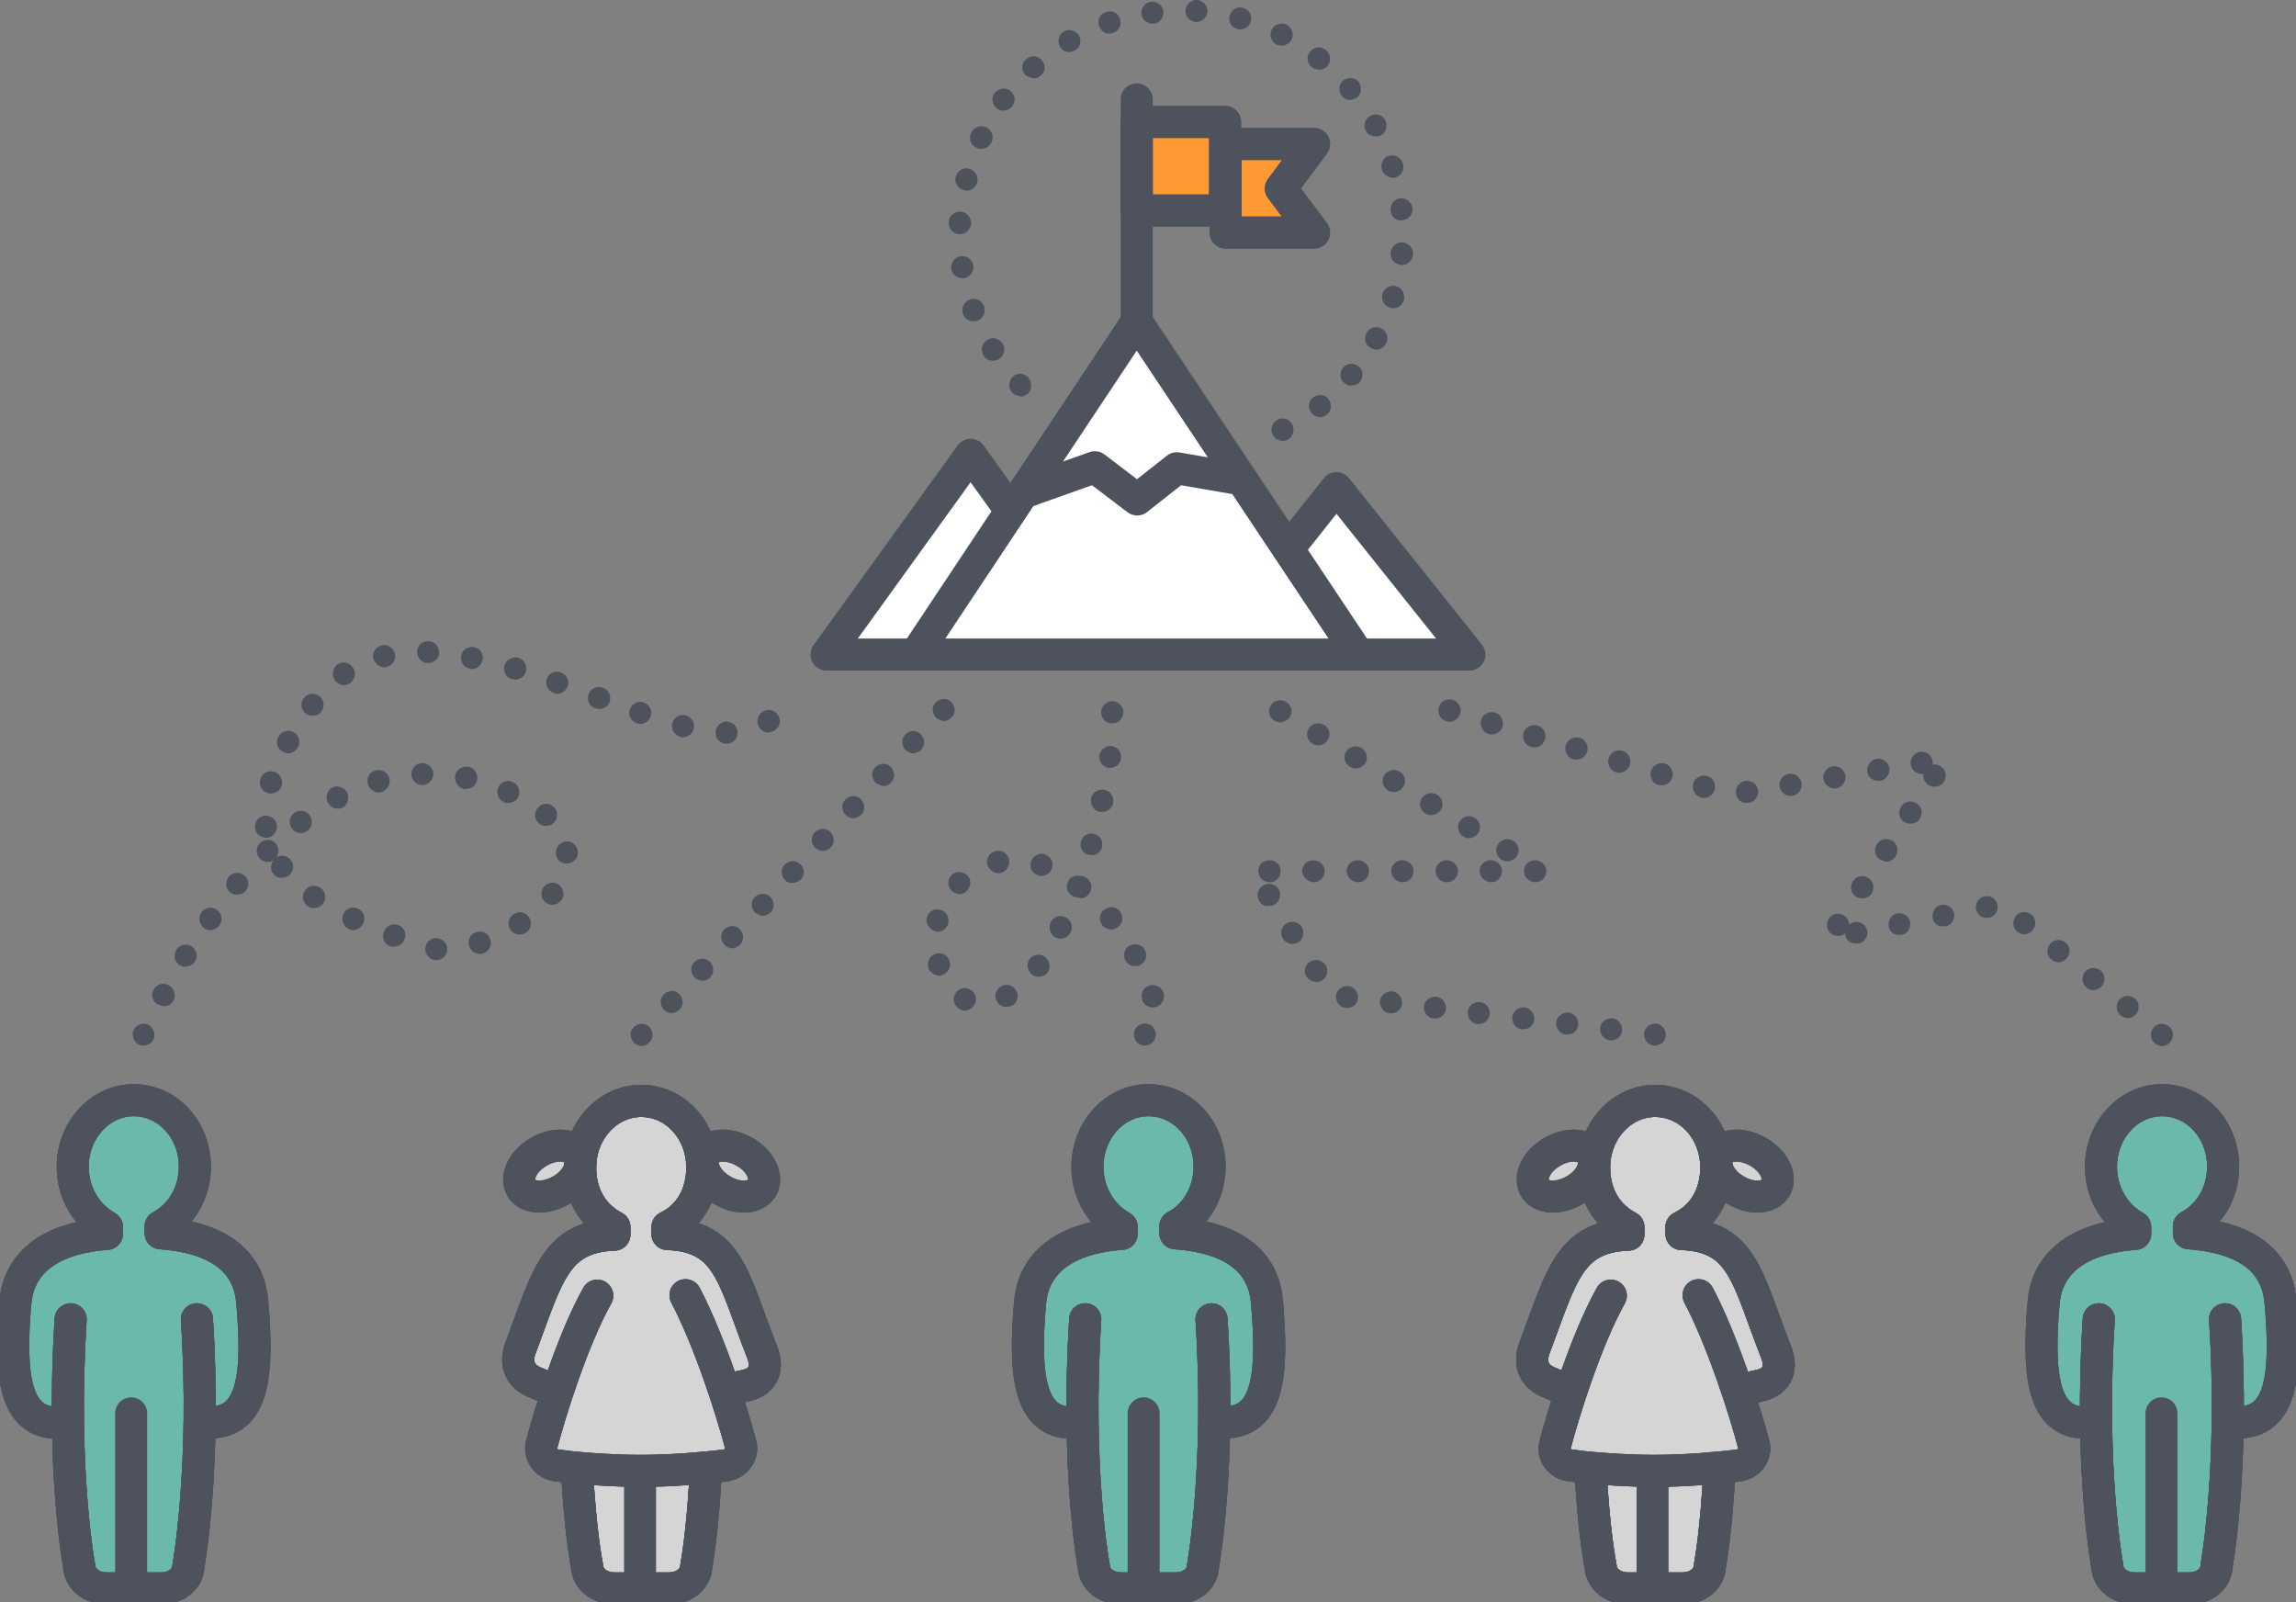 <svg width="129" height="90" viewBox="0 0 129 90" fill="none" xmlns="http://www.w3.org/2000/svg">
<rect x="0" y="0" width="129" height="90" fill="#808080" stroke="none"/>
<g clip-path="url(#clip0_93_26869)">
<path d="M75.088 27.417L72.286 30.714L63.866 18.073L56.913 28.53L54.534 25.548L46.437 36.769H51.434H55.769H73.165H76.323H82.555L75.088 27.417Z" fill="white"/>
<path fill-rule="evenodd" clip-rule="evenodd" d="M32.414 82.467C32.596 86.113 32.986 87.99 32.986 87.99C33.019 88.679 33.673 89.228 34.519 89.228H37.585C38.431 89.228 39.094 88.688 39.118 87.99C39.118 87.99 39.508 85.939 39.657 82.467" fill="#D5D5D5"/>
<path d="M32.414 82.467C32.596 86.113 32.986 87.99 32.986 87.99C33.019 88.679 33.673 89.228 34.519 89.228H37.585C38.431 89.228 39.094 88.688 39.118 87.99C39.118 87.99 39.508 85.939 39.657 82.467" fill="#D5D5D5"/>
<path d="M32.414 82.467C32.596 86.113 32.986 87.99 32.986 87.99C33.019 88.679 33.673 89.228 34.519 89.228H37.585C38.431 89.228 39.094 88.688 39.118 87.99C39.118 87.99 39.508 85.939 39.657 82.467" fill="#D5D5D5"/>
<path d="M32.414 82.467C32.596 86.113 32.986 87.99 32.986 87.99C33.019 88.679 33.673 89.228 34.519 89.228H37.585C38.431 89.228 39.094 88.688 39.118 87.99C39.118 87.99 39.508 85.939 39.657 82.467" fill="#D5D5D5"/>
<path fill-rule="evenodd" clip-rule="evenodd" d="M40.809 78.065L41.953 77.824C42.914 77.583 43.188 76.827 42.798 75.897C41.199 71.827 40.967 69.444 37.502 69.319V68.929C38.77 68.322 39.458 67.06 39.458 65.581C39.458 63.497 37.925 61.844 36.027 61.844C34.129 61.844 32.596 63.53 32.596 65.581C32.596 67.06 33.259 68.264 34.519 68.929V69.352C31.179 69.477 30.756 71.703 29.248 75.714C28.883 76.678 29.306 77.342 30.027 77.641L31.171 78.123" fill="#D5D5D5"/>
<path d="M40.809 78.065L41.953 77.824C42.914 77.583 43.188 76.827 42.798 75.897C41.199 71.827 40.967 69.444 37.502 69.319V68.929C38.77 68.322 39.458 67.06 39.458 65.581C39.458 63.497 37.925 61.844 36.027 61.844C34.129 61.844 32.596 63.53 32.596 65.581C32.596 67.06 33.259 68.264 34.519 68.929V69.352C31.179 69.477 30.756 71.703 29.248 75.714C28.883 76.678 29.306 77.342 30.027 77.641L31.171 78.123" fill="#D5D5D5"/>
<path d="M40.809 78.065L41.953 77.824C42.914 77.583 43.188 76.827 42.798 75.897C41.199 71.827 40.967 69.444 37.502 69.319V68.929C38.77 68.322 39.458 67.06 39.458 65.581C39.458 63.497 37.925 61.844 36.027 61.844C34.129 61.844 32.596 63.53 32.596 65.581C32.596 67.06 33.259 68.264 34.519 68.929V69.352C31.179 69.477 30.756 71.703 29.248 75.714C28.883 76.678 29.306 77.342 30.027 77.641L31.171 78.123" fill="#D5D5D5"/>
<path d="M40.809 78.065L41.953 77.824C42.914 77.583 43.188 76.827 42.798 75.897C41.199 71.827 40.967 69.444 37.502 69.319V68.929C38.77 68.322 39.458 67.06 39.458 65.581C39.458 63.497 37.925 61.844 36.027 61.844C34.129 61.844 32.596 63.53 32.596 65.581C32.596 67.06 33.259 68.264 34.519 68.929V69.352C31.179 69.477 30.756 71.703 29.248 75.714C28.883 76.678 29.306 77.342 30.027 77.641L31.171 78.123" fill="#D5D5D5"/>
<path fill-rule="evenodd" clip-rule="evenodd" d="M33.557 72.782C32.173 75.257 30.905 79.327 30.425 81.171C30.309 81.711 30.698 82.259 31.295 82.317C31.593 82.35 31.925 82.409 32.314 82.442C33.342 82.533 34.635 82.625 36.019 82.625C37.917 82.625 39.657 82.442 40.743 82.326C41.348 82.234 41.762 81.694 41.613 81.146C41.133 79.302 39.864 75.324 38.514 72.757" fill="#D5D5D5"/>
<path d="M33.557 72.782C32.173 75.257 30.905 79.327 30.425 81.171C30.309 81.711 30.698 82.259 31.295 82.317C31.593 82.35 31.925 82.409 32.314 82.442C33.342 82.533 34.635 82.625 36.019 82.625C37.917 82.625 39.657 82.442 40.743 82.326C41.348 82.234 41.762 81.694 41.613 81.146C41.133 79.302 39.864 75.324 38.514 72.757" fill="#D5D5D5"/>
<path d="M33.557 72.782C32.173 75.257 30.905 79.327 30.425 81.171C30.309 81.711 30.698 82.259 31.295 82.317C31.593 82.35 31.925 82.409 32.314 82.442C33.342 82.533 34.635 82.625 36.019 82.625C37.917 82.625 39.657 82.442 40.743 82.326C41.348 82.234 41.762 81.694 41.613 81.146C41.133 79.302 39.864 75.324 38.514 72.757" fill="#D5D5D5"/>
<path fill-rule="evenodd" clip-rule="evenodd" d="M32.505 64.85C32.836 65.457 32.414 66.362 31.51 66.869C30.607 67.384 29.612 67.317 29.281 66.719C28.949 66.113 29.372 65.208 30.275 64.701C31.146 64.186 32.173 64.252 32.505 64.85Z" fill="#D5D5D5"/>
<path d="M32.505 64.85C32.836 65.457 32.414 66.362 31.51 66.869C30.607 67.384 29.612 67.317 29.281 66.719C28.949 66.113 29.372 65.208 30.275 64.701C31.146 64.186 32.173 64.252 32.505 64.85Z" fill="#D5D5D5"/>
<path fill-rule="evenodd" clip-rule="evenodd" d="M42.823 66.719C43.155 66.113 42.732 65.208 41.829 64.701C40.925 64.186 39.931 64.252 39.599 64.85C39.268 65.457 39.69 66.362 40.594 66.869C41.464 67.384 42.459 67.326 42.823 66.719Z" fill="#D5D5D5"/>
<path d="M42.823 66.719C43.155 66.113 42.732 65.208 41.829 64.701C40.925 64.186 39.931 64.252 39.599 64.85C39.268 65.457 39.69 66.362 40.594 66.869C41.464 67.384 42.459 67.326 42.823 66.719Z" fill="#D5D5D5"/>
<path fill-rule="evenodd" clip-rule="evenodd" d="M73.828 8.09H68.864V10.59V13.065H73.828L71.963 10.59L73.828 8.09Z" fill="#FF9933"/>
<path d="M68.83 6.852H63.866V11.827H68.83V6.852Z" fill="#FF9933"/>
<path d="M14.172 73.148C14.023 71.304 12.821 69.56 9.025 69.286V68.895C10.169 68.289 10.948 67.027 10.948 65.548C10.948 63.472 9.415 61.811 7.517 61.811C5.619 61.811 4.086 63.497 4.086 65.548C4.086 67.027 4.865 68.297 6.009 68.928V69.319C2.279 69.593 1.011 71.37 0.862 73.181C0.506 77.375 0.862 79.942 3.241 79.942H3.812C3.879 84.992 4.442 87.998 4.442 87.998C4.475 88.696 5.13 89.236 5.976 89.236H9.042C9.887 89.236 10.55 88.696 10.575 87.998C10.575 87.998 11.139 84.9 11.205 79.917H11.412H11.777C14.247 79.917 14.52 77.201 14.156 73.156" fill="#6BB9AD"/>
<path fill-rule="evenodd" clip-rule="evenodd" d="M89.492 82.467C89.674 86.113 90.064 87.99 90.064 87.99C90.097 88.679 90.752 89.228 91.597 89.228H94.663C95.509 89.228 96.172 88.688 96.197 87.99C96.197 87.99 96.586 85.939 96.736 82.467" fill="#D5D5D5"/>
<path d="M89.492 82.467C89.674 86.113 90.064 87.99 90.064 87.99C90.097 88.679 90.752 89.228 91.597 89.228H94.663C95.509 89.228 96.172 88.688 96.197 87.99C96.197 87.99 96.586 85.939 96.736 82.467" fill="#D5D5D5"/>
<path d="M89.492 82.467C89.674 86.113 90.064 87.99 90.064 87.99C90.097 88.679 90.752 89.228 91.597 89.228H94.663C95.509 89.228 96.172 88.688 96.197 87.99C96.197 87.99 96.586 85.939 96.736 82.467" fill="#D5D5D5"/>
<path d="M89.492 82.467C89.674 86.113 90.064 87.99 90.064 87.99C90.097 88.679 90.752 89.228 91.597 89.228H94.663C95.509 89.228 96.172 88.688 96.197 87.99C96.197 87.99 96.586 85.939 96.736 82.467" fill="#D5D5D5"/>
<path fill-rule="evenodd" clip-rule="evenodd" d="M97.888 78.065L99.031 77.824C99.993 77.583 100.266 76.827 99.877 75.897C98.277 71.827 98.045 69.444 94.581 69.319V68.929C95.849 68.322 96.537 67.06 96.537 65.581C96.537 63.497 95.003 61.844 93.106 61.844C91.207 61.844 89.674 63.53 89.674 65.581C89.674 67.06 90.337 68.264 91.597 68.929V69.352C88.257 69.477 87.834 71.703 86.326 75.714C85.961 76.678 86.384 77.342 87.105 77.641L88.249 78.123" fill="#D5D5D5"/>
<path d="M97.888 78.065L99.031 77.824C99.993 77.583 100.266 76.827 99.877 75.897C98.277 71.827 98.045 69.444 94.581 69.319V68.929C95.849 68.322 96.537 67.06 96.537 65.581C96.537 63.497 95.003 61.844 93.106 61.844C91.207 61.844 89.674 63.53 89.674 65.581C89.674 67.06 90.337 68.264 91.597 68.929V69.352C88.257 69.477 87.834 71.703 86.326 75.714C85.961 76.678 86.384 77.342 87.105 77.641L88.249 78.123" fill="#D5D5D5"/>
<path d="M97.888 78.065L99.031 77.824C99.993 77.583 100.266 76.827 99.877 75.897C98.277 71.827 98.045 69.444 94.581 69.319V68.929C95.849 68.322 96.537 67.06 96.537 65.581C96.537 63.497 95.003 61.844 93.106 61.844C91.207 61.844 89.674 63.53 89.674 65.581C89.674 67.06 90.337 68.264 91.597 68.929V69.352C88.257 69.477 87.834 71.703 86.326 75.714C85.961 76.678 86.384 77.342 87.105 77.641L88.249 78.123" fill="#D5D5D5"/>
<path d="M97.888 78.065L99.031 77.824C99.993 77.583 100.266 76.827 99.877 75.897C98.277 71.827 98.045 69.444 94.581 69.319V68.929C95.849 68.322 96.537 67.06 96.537 65.581C96.537 63.497 95.003 61.844 93.106 61.844C91.207 61.844 89.674 63.53 89.674 65.581C89.674 67.06 90.337 68.264 91.597 68.929V69.352C88.257 69.477 87.834 71.703 86.326 75.714C85.961 76.678 86.384 77.342 87.105 77.641L88.249 78.123" fill="#D5D5D5"/>
<path fill-rule="evenodd" clip-rule="evenodd" d="M90.636 72.782C89.252 75.257 87.984 79.327 87.503 81.171C87.387 81.711 87.776 82.259 88.373 82.317C88.671 82.35 89.003 82.409 89.392 82.442C90.42 82.533 91.713 82.625 93.097 82.625C94.995 82.625 96.736 82.442 97.821 82.326C98.426 82.234 98.841 81.694 98.691 81.146C98.211 79.302 96.943 75.324 95.592 72.757" fill="#D5D5D5"/>
<path d="M90.636 72.782C89.252 75.257 87.984 79.327 87.503 81.171C87.387 81.711 87.776 82.259 88.373 82.317C88.671 82.35 89.003 82.409 89.392 82.442C90.42 82.533 91.713 82.625 93.097 82.625C94.995 82.625 96.736 82.442 97.821 82.326C98.426 82.234 98.841 81.694 98.691 81.146C98.211 79.302 96.943 75.324 95.592 72.757" fill="#D5D5D5"/>
<path d="M90.636 72.782C89.252 75.257 87.984 79.327 87.503 81.171C87.387 81.711 87.776 82.259 88.373 82.317C88.671 82.35 89.003 82.409 89.392 82.442C90.42 82.533 91.713 82.625 93.097 82.625C94.995 82.625 96.736 82.442 97.821 82.326C98.426 82.234 98.841 81.694 98.691 81.146C98.211 79.302 96.943 75.324 95.592 72.757" fill="#D5D5D5"/>
<path fill-rule="evenodd" clip-rule="evenodd" d="M89.583 64.85C89.915 65.457 89.492 66.362 88.589 66.869C87.685 67.384 86.691 67.317 86.359 66.719C86.028 66.113 86.45 65.208 87.354 64.701C88.224 64.186 89.252 64.252 89.583 64.85Z" fill="#D5D5D5"/>
<path d="M89.583 64.85C89.915 65.457 89.492 66.362 88.589 66.869C87.685 67.384 86.691 67.317 86.359 66.719C86.028 66.113 86.45 65.208 87.354 64.701C88.224 64.186 89.252 64.252 89.583 64.85Z" fill="#D5D5D5"/>
<path fill-rule="evenodd" clip-rule="evenodd" d="M99.901 66.719C100.233 66.113 99.81 65.208 98.907 64.701C98.004 64.186 97.009 64.252 96.677 64.85C96.346 65.457 96.769 66.362 97.672 66.869C98.542 67.384 99.537 67.326 99.901 66.719Z" fill="#D5D5D5"/>
<path d="M99.901 66.719C100.233 66.113 99.81 65.208 98.907 64.701C98.004 64.186 97.009 64.252 96.677 64.85C96.346 65.457 96.769 66.362 97.672 66.869C98.542 67.384 99.537 67.326 99.901 66.719Z" fill="#D5D5D5"/>
<path d="M71.25 73.148C71.101 71.304 69.9 69.56 66.104 69.286V68.895C67.247 68.289 68.026 67.027 68.026 65.548C68.026 63.472 66.493 61.811 64.595 61.811C62.697 61.811 61.164 63.497 61.164 65.548C61.164 67.027 61.943 68.297 63.087 68.928V69.319C59.357 69.593 58.089 71.37 57.94 73.181C57.584 77.375 57.94 79.942 60.319 79.942H60.891C60.957 84.992 61.52 87.998 61.52 87.998C61.554 88.696 62.217 89.236 63.054 89.236H66.12C66.966 89.236 67.629 88.696 67.653 87.998C67.653 87.998 68.217 84.9 68.283 79.917H68.491H68.855C71.325 79.917 71.59 77.201 71.234 73.156" fill="#6BB9AD"/>
<path d="M128.122 73.148C127.972 71.304 126.771 69.56 122.975 69.286V68.895C124.119 68.289 124.898 67.027 124.898 65.548C124.898 63.472 123.364 61.811 121.466 61.811C119.568 61.811 118.035 63.497 118.035 65.548C118.035 67.027 118.814 68.297 119.958 68.928V69.319C116.228 69.593 114.96 71.37 114.811 73.181C114.455 77.375 114.811 79.942 117.19 79.942H117.762C117.828 84.992 118.392 87.998 118.392 87.998C118.425 88.696 119.088 89.236 119.925 89.236H122.991C123.837 89.236 124.5 88.696 124.525 87.998C124.525 87.998 125.088 84.9 125.154 79.917H125.362H125.726C128.196 79.917 128.461 77.201 128.105 73.156" fill="#6BB9AD"/>
<path d="M57.542 27.658L61.512 26.246L63.891 28.056L66.12 26.304L69.643 26.91" stroke="#4E525C" stroke-width="1.8" stroke-linecap="round" stroke-linejoin="round"/>
<path d="M76.323 36.769L63.866 18.073L51.434 36.769H76.323Z" stroke="#4E525C" stroke-width="1.8" stroke-linecap="round" stroke-linejoin="round"/>
<path d="M56.788 28.688L54.534 25.548L46.437 36.769H51.434" stroke="#4E525C" stroke-width="1.8" stroke-linecap="round" stroke-linejoin="round"/>
<path d="M76.323 36.769H82.555L75.088 27.417L72.378 30.831" stroke="#4E525C" stroke-width="1.8" stroke-linecap="round" stroke-linejoin="round"/>
<path d="M63.866 5.581V18.073" stroke="#4E525C" stroke-width="1.8" stroke-linecap="round" stroke-linejoin="round"/>
<path d="M73.828 8.09H68.864V10.59V13.065H73.828L71.963 10.59L73.828 8.09Z" stroke="#4E525C" stroke-width="1.8" stroke-linecap="round" stroke-linejoin="round"/>
<path d="M73.828 8.09H68.864V10.59V13.065H73.828L71.963 10.59L73.828 8.09Z" stroke="#4E525C" stroke-width="1.8" stroke-linecap="round" stroke-linejoin="round"/>
<path d="M68.83 6.852H63.866V11.827H68.83V6.852Z" stroke="#4E525C" stroke-width="1.8" stroke-linecap="round" stroke-linejoin="round"/>
<path d="M68.83 6.852H63.866V11.827H68.83V6.852Z" stroke="#4E525C" stroke-width="1.8" stroke-linecap="round" stroke-linejoin="round"/>
<path d="M11.429 79.9H11.794C14.263 79.9 14.528 77.184 14.172 73.139C14.023 71.296 12.821 69.552 9.025 69.277V68.887C10.169 68.281 10.948 67.018 10.948 65.54C10.948 63.455 9.415 61.802 7.517 61.802C5.619 61.802 4.086 63.488 4.086 65.54C4.086 67.018 4.865 68.281 6.009 68.92V69.311C2.279 69.585 1.011 71.362 0.862 73.173C0.497 77.367 0.862 79.925 3.241 79.925H3.663" stroke="#4E525C" stroke-width="1.8" stroke-linecap="round" stroke-linejoin="round"/>
<path d="M11.429 79.9H11.794C14.263 79.9 14.528 77.184 14.172 73.139C14.023 71.296 12.821 69.552 9.025 69.277V68.887C10.169 68.281 10.948 67.018 10.948 65.54C10.948 63.455 9.415 61.802 7.517 61.802C5.619 61.802 4.086 63.488 4.086 65.54C4.086 67.018 4.865 68.281 6.009 68.92V69.311C2.279 69.585 1.011 71.362 0.862 73.173C0.497 77.367 0.862 79.925 3.241 79.925H3.663" stroke="#4E525C" stroke-width="1.8" stroke-linecap="round" stroke-linejoin="round"/>
<path d="M11.429 79.9H11.794C14.263 79.9 14.528 77.184 14.172 73.139C14.023 71.296 12.821 69.552 9.025 69.277V68.887C10.169 68.281 10.948 67.018 10.948 65.54C10.948 63.455 9.415 61.802 7.517 61.802C5.619 61.802 4.086 63.488 4.086 65.54C4.086 67.018 4.865 68.281 6.009 68.92V69.311C2.279 69.585 1.011 71.362 0.862 73.173C0.497 77.367 0.862 79.925 3.241 79.925H3.663" stroke="#4E525C" stroke-width="1.8" stroke-linecap="round" stroke-linejoin="round"/>
<path d="M3.97 74.111C3.431 82.591 4.451 87.99 4.451 87.99C4.484 88.688 5.147 89.228 5.984 89.228H9.05C9.896 89.228 10.559 88.688 10.584 87.99C10.584 87.99 11.603 82.384 11.064 74.111" stroke="#4E525C" stroke-width="1.8" stroke-linecap="round" stroke-linejoin="round"/>
<path d="M3.97 74.111C3.431 82.591 4.451 87.99 4.451 87.99C4.484 88.688 5.147 89.228 5.984 89.228H9.05C9.896 89.228 10.559 88.688 10.584 87.99C10.584 87.99 11.603 82.384 11.064 74.111" stroke="#4E525C" stroke-width="1.8" stroke-linecap="round" stroke-linejoin="round"/>
<path d="M3.97 74.111C3.431 82.591 4.451 87.99 4.451 87.99C4.484 88.688 5.147 89.228 5.984 89.228H9.05C9.896 89.228 10.559 88.688 10.584 87.99C10.584 87.99 11.603 82.384 11.064 74.111" stroke="#4E525C" stroke-width="1.8" stroke-linecap="round" stroke-linejoin="round"/>
<path d="M3.97 74.111C3.431 82.591 4.451 87.99 4.451 87.99C4.484 88.688 5.147 89.228 5.984 89.228H9.05C9.896 89.228 10.559 88.688 10.584 87.99C10.584 87.99 11.603 82.384 11.064 74.111" stroke="#4E525C" stroke-width="1.8" stroke-linecap="round" stroke-linejoin="round"/>
<path d="M7.368 79.394V89.252" stroke="#4E525C" stroke-width="1.8" stroke-linecap="round" stroke-linejoin="round"/>
<path d="M68.441 79.9H68.805C71.275 79.9 71.54 77.184 71.184 73.139C71.035 71.296 69.833 69.552 66.037 69.277V68.887C67.181 68.281 67.96 67.018 67.96 65.54C67.96 63.455 66.427 61.802 64.529 61.802C62.631 61.802 61.098 63.488 61.098 65.54C61.098 67.018 61.877 68.281 63.021 68.92V69.311C59.291 69.585 58.023 71.362 57.874 73.173C57.509 77.367 57.874 79.925 60.252 79.925H60.675" stroke="#4E525C" stroke-width="1.8" stroke-linecap="round" stroke-linejoin="round"/>
<path d="M68.441 79.9H68.805C71.275 79.9 71.54 77.184 71.184 73.139C71.035 71.296 69.833 69.552 66.037 69.277V68.887C67.181 68.281 67.96 67.018 67.96 65.54C67.96 63.455 66.427 61.802 64.529 61.802C62.631 61.802 61.098 63.488 61.098 65.54C61.098 67.018 61.877 68.281 63.021 68.92V69.311C59.291 69.585 58.023 71.362 57.874 73.173C57.509 77.367 57.874 79.925 60.252 79.925H60.675" stroke="#4E525C" stroke-width="1.8" stroke-linecap="round" stroke-linejoin="round"/>
<path d="M68.441 79.9H68.805C71.275 79.9 71.54 77.184 71.184 73.139C71.035 71.296 69.833 69.552 66.037 69.277V68.887C67.181 68.281 67.96 67.018 67.96 65.54C67.96 63.455 66.427 61.802 64.529 61.802C62.631 61.802 61.098 63.488 61.098 65.54C61.098 67.018 61.877 68.281 63.021 68.92V69.311C59.291 69.585 58.023 71.362 57.874 73.173C57.509 77.367 57.874 79.925 60.252 79.925H60.675" stroke="#4E525C" stroke-width="1.8" stroke-linecap="round" stroke-linejoin="round"/>
<path d="M60.974 74.111C60.435 82.591 61.454 87.99 61.454 87.99C61.487 88.688 62.142 89.228 62.987 89.228H66.054C66.899 89.228 67.562 88.688 67.587 87.99C67.587 87.99 68.607 82.384 68.068 74.111" stroke="#4E525C" stroke-width="1.8" stroke-linecap="round" stroke-linejoin="round"/>
<path d="M60.974 74.111C60.435 82.591 61.454 87.99 61.454 87.99C61.487 88.688 62.142 89.228 62.987 89.228H66.054C66.899 89.228 67.562 88.688 67.587 87.99C67.587 87.99 68.607 82.384 68.068 74.111" stroke="#4E525C" stroke-width="1.8" stroke-linecap="round" stroke-linejoin="round"/>
<path d="M60.974 74.111C60.435 82.591 61.454 87.99 61.454 87.99C61.487 88.688 62.142 89.228 62.987 89.228H66.054C66.899 89.228 67.562 88.688 67.587 87.99C67.587 87.99 68.607 82.384 68.068 74.111" stroke="#4E525C" stroke-width="1.8" stroke-linecap="round" stroke-linejoin="round"/>
<path d="M60.974 74.111C60.435 82.591 61.454 87.99 61.454 87.99C61.487 88.688 62.142 89.228 62.987 89.228H66.054C66.899 89.228 67.562 88.688 67.587 87.99C67.587 87.99 68.607 82.384 68.068 74.111" stroke="#4E525C" stroke-width="1.8" stroke-linecap="round" stroke-linejoin="round"/>
<path d="M64.255 79.394V89.252" stroke="#4E525C" stroke-width="1.8" stroke-linecap="round" stroke-linejoin="round"/>
<path d="M32.414 82.467C32.596 86.113 32.986 87.99 32.986 87.99C33.019 88.679 33.673 89.228 34.519 89.228H37.585C38.431 89.228 39.094 88.688 39.118 87.99C39.118 87.99 39.508 85.939 39.657 82.467" stroke="#4E525C" stroke-width="1.8" stroke-linecap="round" stroke-linejoin="round"/>
<path d="M32.414 82.467C32.596 86.113 32.986 87.99 32.986 87.99C33.019 88.679 33.673 89.228 34.519 89.228H37.585C38.431 89.228 39.094 88.688 39.118 87.99C39.118 87.99 39.508 85.939 39.657 82.467" stroke="#4E525C" stroke-width="1.8" stroke-linecap="round" stroke-linejoin="round"/>
<path d="M32.414 82.467C32.596 86.113 32.986 87.99 32.986 87.99C33.019 88.679 33.673 89.228 34.519 89.228H37.585C38.431 89.228 39.094 88.688 39.118 87.99C39.118 87.99 39.508 85.939 39.657 82.467" stroke="#4E525C" stroke-width="1.8" stroke-linecap="round" stroke-linejoin="round"/>
<path d="M32.414 82.467C32.596 86.113 32.986 87.99 32.986 87.99C33.019 88.679 33.673 89.228 34.519 89.228H37.585C38.431 89.228 39.094 88.688 39.118 87.99C39.118 87.99 39.508 85.939 39.657 82.467" stroke="#4E525C" stroke-width="1.8" stroke-linecap="round" stroke-linejoin="round"/>
<path d="M40.809 78.065L41.953 77.824C42.914 77.583 43.188 76.827 42.798 75.897C41.199 71.827 40.967 69.444 37.502 69.319V68.929C38.77 68.322 39.458 67.06 39.458 65.581C39.458 63.497 37.925 61.844 36.027 61.844C34.129 61.844 32.596 63.53 32.596 65.581C32.596 67.06 33.259 68.264 34.519 68.929V69.352C31.179 69.477 30.756 71.703 29.248 75.714C28.883 76.678 29.306 77.342 30.027 77.641L31.171 78.123" stroke="#4E525C" stroke-width="1.8" stroke-linecap="round" stroke-linejoin="round"/>
<path d="M40.809 78.065L41.953 77.824C42.914 77.583 43.188 76.827 42.798 75.897C41.199 71.827 40.967 69.444 37.502 69.319V68.929C38.77 68.322 39.458 67.06 39.458 65.581C39.458 63.497 37.925 61.844 36.027 61.844C34.129 61.844 32.596 63.53 32.596 65.581C32.596 67.06 33.259 68.264 34.519 68.929V69.352C31.179 69.477 30.756 71.703 29.248 75.714C28.883 76.678 29.306 77.342 30.027 77.641L31.171 78.123" stroke="#4E525C" stroke-width="1.8" stroke-linecap="round" stroke-linejoin="round"/>
<path d="M40.809 78.065L41.953 77.824C42.914 77.583 43.188 76.827 42.798 75.897C41.199 71.827 40.967 69.444 37.502 69.319V68.929C38.77 68.322 39.458 67.06 39.458 65.581C39.458 63.497 37.925 61.844 36.027 61.844C34.129 61.844 32.596 63.53 32.596 65.581C32.596 67.06 33.259 68.264 34.519 68.929V69.352C31.179 69.477 30.756 71.703 29.248 75.714C28.883 76.678 29.306 77.342 30.027 77.641L31.171 78.123" stroke="#4E525C" stroke-width="1.8" stroke-linecap="round" stroke-linejoin="round"/>
<path d="M40.809 78.065L41.953 77.824C42.914 77.583 43.188 76.827 42.798 75.897C41.199 71.827 40.967 69.444 37.502 69.319V68.929C38.77 68.322 39.458 67.06 39.458 65.581C39.458 63.497 37.925 61.844 36.027 61.844C34.129 61.844 32.596 63.53 32.596 65.581C32.596 67.06 33.259 68.264 34.519 68.929V69.352C31.179 69.477 30.756 71.703 29.248 75.714C28.883 76.678 29.306 77.342 30.027 77.641L31.171 78.123" stroke="#4E525C" stroke-width="1.8" stroke-linecap="round" stroke-linejoin="round"/>
<path d="M33.557 72.782C32.173 75.257 30.905 79.327 30.425 81.171C30.309 81.711 30.698 82.259 31.295 82.317C31.593 82.35 31.925 82.409 32.314 82.442C33.342 82.533 34.635 82.625 36.019 82.625C37.917 82.625 39.657 82.442 40.743 82.326C41.348 82.234 41.762 81.694 41.613 81.146C41.133 79.302 39.864 75.324 38.514 72.757" stroke="#4E525C" stroke-width="1.8" stroke-linecap="round" stroke-linejoin="round"/>
<path d="M33.557 72.782C32.173 75.257 30.905 79.327 30.425 81.171C30.309 81.711 30.698 82.259 31.295 82.317C31.593 82.35 31.925 82.409 32.314 82.442C33.342 82.533 34.635 82.625 36.019 82.625C37.917 82.625 39.657 82.442 40.743 82.326C41.348 82.234 41.762 81.694 41.613 81.146C41.133 79.302 39.864 75.324 38.514 72.757" stroke="#4E525C" stroke-width="1.8" stroke-linecap="round" stroke-linejoin="round"/>
<path d="M33.557 72.782C32.173 75.257 30.905 79.327 30.425 81.171C30.309 81.711 30.698 82.259 31.295 82.317C31.593 82.35 31.925 82.409 32.314 82.442C33.342 82.533 34.635 82.625 36.019 82.625C37.917 82.625 39.657 82.442 40.743 82.326C41.348 82.234 41.762 81.694 41.613 81.146C41.133 79.302 39.864 75.324 38.514 72.757" stroke="#4E525C" stroke-width="1.8" stroke-linecap="round" stroke-linejoin="round"/>
<path d="M35.961 82.674V89.252" stroke="#4E525C" stroke-width="1.8" stroke-linecap="round" stroke-linejoin="round"/>
<path d="M32.505 64.85C32.836 65.457 32.414 66.362 31.51 66.869C30.607 67.384 29.612 67.317 29.281 66.719C28.949 66.113 29.372 65.208 30.275 64.701C31.146 64.186 32.173 64.252 32.505 64.85Z" stroke="#4E525C" stroke-width="1.8" stroke-linecap="round" stroke-linejoin="round"/>
<path d="M32.505 64.85C32.836 65.457 32.414 66.362 31.51 66.869C30.607 67.384 29.612 67.317 29.281 66.719C28.949 66.113 29.372 65.208 30.275 64.701C31.146 64.186 32.173 64.252 32.505 64.85Z" stroke="#4E525C" stroke-width="1.8" stroke-linecap="round" stroke-linejoin="round"/>
<path d="M42.823 66.719C43.155 66.113 42.732 65.208 41.829 64.701C40.925 64.186 39.931 64.252 39.599 64.85C39.268 65.457 39.69 66.362 40.594 66.869C41.464 67.384 42.459 67.326 42.823 66.719Z" stroke="#4E525C" stroke-width="1.8" stroke-linecap="round" stroke-linejoin="round"/>
<path d="M42.823 66.719C43.155 66.113 42.732 65.208 41.829 64.701C40.925 64.186 39.931 64.252 39.599 64.85C39.268 65.457 39.69 66.362 40.594 66.869C41.464 67.384 42.459 67.326 42.823 66.719Z" stroke="#4E525C" stroke-width="1.8" stroke-linecap="round" stroke-linejoin="round"/>
<path d="M89.359 82.467C89.542 86.113 89.931 87.99 89.931 87.99C89.964 88.679 90.619 89.228 91.464 89.228H94.531C95.376 89.228 96.039 88.688 96.064 87.99C96.064 87.99 96.454 85.939 96.603 82.467" stroke="#4E525C" stroke-width="1.8" stroke-linecap="round" stroke-linejoin="round"/>
<path d="M89.359 82.467C89.542 86.113 89.931 87.99 89.931 87.99C89.964 88.679 90.619 89.228 91.464 89.228H94.531C95.376 89.228 96.039 88.688 96.064 87.99C96.064 87.99 96.454 85.939 96.603 82.467" stroke="#4E525C" stroke-width="1.8" stroke-linecap="round" stroke-linejoin="round"/>
<path d="M89.359 82.467C89.542 86.113 89.931 87.99 89.931 87.99C89.964 88.679 90.619 89.228 91.464 89.228H94.531C95.376 89.228 96.039 88.688 96.064 87.99C96.064 87.99 96.454 85.939 96.603 82.467" stroke="#4E525C" stroke-width="1.8" stroke-linecap="round" stroke-linejoin="round"/>
<path d="M89.359 82.467C89.542 86.113 89.931 87.99 89.931 87.99C89.964 88.679 90.619 89.228 91.464 89.228H94.531C95.376 89.228 96.039 88.688 96.064 87.99C96.064 87.99 96.454 85.939 96.603 82.467" stroke="#4E525C" stroke-width="1.8" stroke-linecap="round" stroke-linejoin="round"/>
<path d="M97.78 78.065L98.924 77.824C99.885 77.583 100.158 76.827 99.769 75.897C98.169 71.827 97.937 69.444 94.473 69.319V68.929C95.741 68.322 96.429 67.06 96.429 65.581C96.429 63.497 94.896 61.844 92.998 61.844C91.1 61.844 89.567 63.53 89.567 65.581C89.567 67.06 90.23 68.264 91.489 68.929V69.352C88.149 69.477 87.727 71.703 86.218 75.714C85.854 76.678 86.276 77.342 86.997 77.641L88.141 78.123" stroke="#4E525C" stroke-width="1.8" stroke-linecap="round" stroke-linejoin="round"/>
<path d="M97.78 78.065L98.924 77.824C99.885 77.583 100.158 76.827 99.769 75.897C98.169 71.827 97.937 69.444 94.473 69.319V68.929C95.741 68.322 96.429 67.06 96.429 65.581C96.429 63.497 94.896 61.844 92.998 61.844C91.1 61.844 89.567 63.53 89.567 65.581C89.567 67.06 90.23 68.264 91.489 68.929V69.352C88.149 69.477 87.727 71.703 86.218 75.714C85.854 76.678 86.276 77.342 86.997 77.641L88.141 78.123" stroke="#4E525C" stroke-width="1.8" stroke-linecap="round" stroke-linejoin="round"/>
<path d="M97.78 78.065L98.924 77.824C99.885 77.583 100.158 76.827 99.769 75.897C98.169 71.827 97.937 69.444 94.473 69.319V68.929C95.741 68.322 96.429 67.06 96.429 65.581C96.429 63.497 94.896 61.844 92.998 61.844C91.1 61.844 89.567 63.53 89.567 65.581C89.567 67.06 90.23 68.264 91.489 68.929V69.352C88.149 69.477 87.727 71.703 86.218 75.714C85.854 76.678 86.276 77.342 86.997 77.641L88.141 78.123" stroke="#4E525C" stroke-width="1.8" stroke-linecap="round" stroke-linejoin="round"/>
<path d="M97.78 78.065L98.924 77.824C99.885 77.583 100.158 76.827 99.769 75.897C98.169 71.827 97.937 69.444 94.473 69.319V68.929C95.741 68.322 96.429 67.06 96.429 65.581C96.429 63.497 94.896 61.844 92.998 61.844C91.1 61.844 89.567 63.53 89.567 65.581C89.567 67.06 90.23 68.264 91.489 68.929V69.352C88.149 69.477 87.727 71.703 86.218 75.714C85.854 76.678 86.276 77.342 86.997 77.641L88.141 78.123" stroke="#4E525C" stroke-width="1.8" stroke-linecap="round" stroke-linejoin="round"/>
<path d="M92.849 82.674V89.252" stroke="#4E525C" stroke-width="1.8" stroke-linecap="round" stroke-linejoin="round"/>
<path d="M90.503 72.782C89.119 75.257 87.851 79.327 87.37 81.171C87.221 81.711 87.644 82.259 88.24 82.317C88.539 82.35 88.87 82.409 89.26 82.442C90.287 82.533 91.58 82.625 92.965 82.625C94.862 82.625 96.603 82.442 97.664 82.326C98.269 82.234 98.683 81.694 98.534 81.146C98.053 79.302 96.785 75.324 95.434 72.757" stroke="#4E525C" stroke-width="1.8" stroke-linecap="round" stroke-linejoin="round"/>
<path d="M90.503 72.782C89.119 75.257 87.851 79.327 87.37 81.171C87.221 81.711 87.644 82.259 88.24 82.317C88.539 82.35 88.87 82.409 89.26 82.442C90.287 82.533 91.58 82.625 92.965 82.625C94.862 82.625 96.603 82.442 97.664 82.326C98.269 82.234 98.683 81.694 98.534 81.146C98.053 79.302 96.785 75.324 95.434 72.757" stroke="#4E525C" stroke-width="1.8" stroke-linecap="round" stroke-linejoin="round"/>
<path d="M90.503 72.782C89.119 75.257 87.851 79.327 87.37 81.171C87.221 81.711 87.644 82.259 88.24 82.317C88.539 82.35 88.87 82.409 89.26 82.442C90.287 82.533 91.58 82.625 92.965 82.625C94.862 82.625 96.603 82.442 97.664 82.326C98.269 82.234 98.683 81.694 98.534 81.146C98.053 79.302 96.785 75.324 95.434 72.757" stroke="#4E525C" stroke-width="1.8" stroke-linecap="round" stroke-linejoin="round"/>
<path d="M89.451 64.85C89.782 65.457 89.359 66.362 88.456 66.869C87.553 67.384 86.558 67.317 86.227 66.719C85.895 66.113 86.318 65.208 87.221 64.701C88.091 64.186 89.119 64.252 89.451 64.85Z" stroke="#4E525C" stroke-width="1.8" stroke-linecap="round" stroke-linejoin="round"/>
<path d="M89.451 64.85C89.782 65.457 89.359 66.362 88.456 66.869C87.553 67.384 86.558 67.317 86.227 66.719C85.895 66.113 86.318 65.208 87.221 64.701C88.091 64.186 89.119 64.252 89.451 64.85Z" stroke="#4E525C" stroke-width="1.8" stroke-linecap="round" stroke-linejoin="round"/>
<path d="M99.769 66.719C100.1 66.113 99.678 65.208 98.774 64.701C97.871 64.186 96.876 64.252 96.545 64.85C96.213 65.457 96.636 66.362 97.539 66.869C98.41 67.384 99.404 67.326 99.769 66.719Z" stroke="#4E525C" stroke-width="1.8" stroke-linecap="round" stroke-linejoin="round"/>
<path d="M99.769 66.719C100.1 66.113 99.678 65.208 98.774 64.701C97.871 64.186 96.876 64.252 96.545 64.85C96.213 65.457 96.636 66.362 97.539 66.869C98.41 67.384 99.404 67.326 99.769 66.719Z" stroke="#4E525C" stroke-width="1.8" stroke-linecap="round" stroke-linejoin="round"/>
<path d="M125.387 79.9H125.751C128.221 79.9 128.486 77.184 128.13 73.139C127.981 71.296 126.779 69.552 122.983 69.277V68.887C124.127 68.281 124.906 67.018 124.906 65.54C124.906 63.455 123.373 61.802 121.475 61.802C119.577 61.802 118.043 63.488 118.043 65.54C118.043 67.018 118.823 68.281 119.966 68.92V69.311C116.237 69.585 114.969 71.362 114.82 73.173C114.455 77.367 114.82 79.925 117.198 79.925H117.588" stroke="#4E525C" stroke-width="1.8" stroke-linecap="round" stroke-linejoin="round"/>
<path d="M125.387 79.9H125.751C128.221 79.9 128.486 77.184 128.13 73.139C127.981 71.296 126.779 69.552 122.983 69.277V68.887C124.127 68.281 124.906 67.018 124.906 65.54C124.906 63.455 123.373 61.802 121.475 61.802C119.577 61.802 118.043 63.488 118.043 65.54C118.043 67.018 118.823 68.281 119.966 68.92V69.311C116.237 69.585 114.969 71.362 114.82 73.173C114.455 77.367 114.82 79.925 117.198 79.925H117.588" stroke="#4E525C" stroke-width="1.8" stroke-linecap="round" stroke-linejoin="round"/>
<path d="M125.387 79.9H125.751C128.221 79.9 128.486 77.184 128.13 73.139C127.981 71.296 126.779 69.552 122.983 69.277V68.887C124.127 68.281 124.906 67.018 124.906 65.54C124.906 63.455 123.373 61.802 121.475 61.802C119.577 61.802 118.043 63.488 118.043 65.54C118.043 67.018 118.823 68.281 119.966 68.92V69.311C116.237 69.585 114.969 71.362 114.82 73.173C114.455 77.367 114.82 79.925 117.198 79.925H117.588" stroke="#4E525C" stroke-width="1.8" stroke-linecap="round" stroke-linejoin="round"/>
<path d="M117.919 74.111C117.38 82.591 118.4 87.99 118.4 87.99C118.433 88.688 119.088 89.228 119.933 89.228H123C123.845 89.228 124.508 88.688 124.533 87.99C124.533 87.99 125.552 82.384 125.014 74.111" stroke="#4E525C" stroke-width="1.8" stroke-linecap="round" stroke-linejoin="round"/>
<path d="M117.919 74.111C117.38 82.591 118.4 87.99 118.4 87.99C118.433 88.688 119.088 89.228 119.933 89.228H123C123.845 89.228 124.508 88.688 124.533 87.99C124.533 87.99 125.552 82.384 125.014 74.111" stroke="#4E525C" stroke-width="1.8" stroke-linecap="round" stroke-linejoin="round"/>
<path d="M117.919 74.111C117.38 82.591 118.4 87.99 118.4 87.99C118.433 88.688 119.088 89.228 119.933 89.228H123C123.845 89.228 124.508 88.688 124.533 87.99C124.533 87.99 125.552 82.384 125.014 74.111" stroke="#4E525C" stroke-width="1.8" stroke-linecap="round" stroke-linejoin="round"/>
<path d="M117.919 74.111C117.38 82.591 118.4 87.99 118.4 87.99C118.433 88.688 119.088 89.228 119.933 89.228H123C123.845 89.228 124.508 88.688 124.533 87.99C124.533 87.99 125.552 82.384 125.014 74.111" stroke="#4E525C" stroke-width="1.8" stroke-linecap="round" stroke-linejoin="round"/>
<path d="M121.442 79.394V89.252" stroke="#4E525C" stroke-width="1.8" stroke-linecap="round" stroke-linejoin="round"/>
<path fill-rule="evenodd" clip-rule="evenodd" d="M72.079 24.767C71.93 24.767 71.748 24.709 71.623 24.585C71.507 24.46 71.441 24.311 71.441 24.136C71.441 23.987 71.499 23.804 71.623 23.688C71.864 23.447 72.286 23.447 72.494 23.688C72.618 23.804 72.676 23.962 72.676 24.136C72.676 24.286 72.618 24.468 72.494 24.585C72.402 24.709 72.22 24.767 72.071 24.767" fill="#4E525C"/>
<path fill-rule="evenodd" clip-rule="evenodd" d="M73.679 23.198C73.472 22.924 73.496 22.533 73.77 22.326C74.043 22.118 74.433 22.143 74.64 22.417C74.847 22.691 74.823 23.081 74.549 23.289C74.433 23.38 74.309 23.439 74.159 23.439C73.977 23.405 73.803 23.347 73.679 23.198ZM75.543 21.537C75.27 21.329 75.245 20.93 75.452 20.664C75.66 20.39 76.057 20.365 76.323 20.573C76.596 20.781 76.621 21.179 76.414 21.445C76.298 21.595 76.115 21.653 75.933 21.653C75.784 21.686 75.66 21.62 75.543 21.528M55.255 19.967C55.073 19.668 55.164 19.302 55.462 19.095C55.761 18.912 56.125 19.003 56.332 19.302C56.515 19.601 56.423 20 56.125 20.174C56.034 20.233 55.918 20.266 55.794 20.266C55.578 20.266 55.371 20.174 55.255 19.967ZM77.019 19.552C76.72 19.402 76.596 19.012 76.778 18.704C76.928 18.405 77.317 18.281 77.624 18.463C77.922 18.613 78.046 19.003 77.864 19.311C77.748 19.527 77.533 19.643 77.325 19.643C77.234 19.643 77.143 19.61 77.027 19.552M54.111 17.649C53.987 17.317 54.144 16.952 54.476 16.835C54.807 16.711 55.172 16.869 55.288 17.201C55.404 17.533 55.255 17.89 54.923 18.015C54.865 18.048 54.774 18.048 54.716 18.048C54.443 18.048 54.202 17.899 54.111 17.658M78.096 17.284C77.765 17.193 77.582 16.827 77.674 16.503C77.765 16.171 78.121 15.988 78.453 16.08C78.784 16.171 78.966 16.537 78.875 16.869C78.784 17.143 78.544 17.317 78.27 17.317C78.212 17.317 78.146 17.317 78.088 17.284M53.448 15.116C53.39 14.784 53.63 14.452 53.962 14.394C54.294 14.335 54.625 14.576 54.683 14.909C54.741 15.241 54.501 15.573 54.169 15.631H54.078C53.78 15.631 53.506 15.424 53.448 15.116ZM78.701 14.875C78.337 14.842 78.096 14.543 78.129 14.186C78.162 13.854 78.461 13.58 78.817 13.613C79.149 13.646 79.422 13.945 79.389 14.311C79.356 14.643 79.091 14.884 78.759 14.884C78.759 14.884 78.74 14.884 78.701 14.884M53.904 13.156C53.572 13.156 53.299 12.857 53.299 12.492C53.299 12.159 53.597 11.885 53.962 11.885C54.294 11.919 54.567 12.184 54.567 12.55C54.534 12.882 54.269 13.156 53.937 13.156H53.904ZM78.129 11.827C78.096 11.495 78.337 11.163 78.668 11.138C79 11.105 79.298 11.345 79.364 11.678C79.397 12.01 79.157 12.342 78.792 12.375H78.734C78.436 12.409 78.162 12.168 78.129 11.835M54.144 10.681C53.813 10.59 53.606 10.258 53.697 9.925C53.788 9.593 54.12 9.385 54.451 9.477C54.782 9.568 54.99 9.9 54.907 10.232C54.849 10.507 54.575 10.714 54.302 10.714C54.244 10.714 54.186 10.681 54.153 10.681M77.649 9.535C77.533 9.203 77.707 8.845 78.038 8.754C78.37 8.663 78.734 8.845 78.817 9.178C78.942 9.51 78.726 9.867 78.428 9.958C78.37 9.992 78.312 9.992 78.245 9.992C77.972 9.958 77.731 9.809 77.64 9.543M54.865 8.297C54.534 8.148 54.41 7.782 54.567 7.45C54.716 7.151 55.081 7.002 55.412 7.151C55.711 7.301 55.868 7.666 55.711 7.998C55.587 8.206 55.379 8.364 55.139 8.364C55.015 8.364 54.923 8.331 54.865 8.306M76.745 7.359C76.563 7.06 76.687 6.669 76.986 6.512C77.284 6.329 77.682 6.453 77.831 6.752C77.98 7.051 77.889 7.442 77.591 7.6C77.499 7.658 77.383 7.658 77.292 7.658C77.052 7.658 76.845 7.566 76.754 7.359M56.009 6.096C55.736 5.889 55.678 5.49 55.885 5.224C56.092 4.95 56.49 4.892 56.755 5.1C57.029 5.316 57.087 5.706 56.871 5.972C56.755 6.121 56.573 6.213 56.357 6.213C56.266 6.213 56.117 6.179 55.993 6.088M75.394 5.399C75.187 5.125 75.212 4.734 75.452 4.527C75.726 4.319 76.115 4.344 76.323 4.585C76.53 4.859 76.505 5.249 76.265 5.457C76.14 5.548 75.991 5.606 75.875 5.606C75.693 5.64 75.519 5.548 75.394 5.399ZM57.6 4.194C57.36 3.953 57.385 3.53 57.658 3.322C57.932 3.081 58.321 3.115 58.529 3.38C58.769 3.621 58.744 4.045 58.471 4.252C58.346 4.377 58.197 4.402 58.048 4.402C57.899 4.369 57.716 4.311 57.6 4.194ZM73.704 3.771C73.43 3.555 73.372 3.164 73.612 2.899C73.82 2.625 74.218 2.566 74.483 2.807C74.756 3.023 74.814 3.414 74.599 3.679C74.483 3.829 74.3 3.92 74.118 3.92C73.936 3.887 73.787 3.862 73.695 3.771M59.556 2.625C59.374 2.326 59.498 1.927 59.764 1.777C60.062 1.595 60.46 1.719 60.609 1.985C60.791 2.284 60.7 2.674 60.402 2.832C60.277 2.89 60.194 2.924 60.07 2.924C59.863 2.924 59.648 2.799 59.556 2.625ZM71.723 2.508C71.424 2.359 71.3 1.968 71.449 1.661C71.599 1.362 71.988 1.238 72.295 1.387C72.593 1.537 72.717 1.927 72.568 2.234C72.444 2.442 72.237 2.566 71.996 2.566C71.905 2.566 71.814 2.533 71.723 2.508ZM61.753 1.453C61.628 1.121 61.811 0.764 62.142 0.673C62.474 0.548 62.838 0.731 62.921 1.063C63.045 1.395 62.863 1.752 62.532 1.844C62.474 1.877 62.407 1.877 62.325 1.877C62.084 1.91 61.844 1.728 61.753 1.453ZM69.518 1.628C69.187 1.537 68.98 1.204 69.096 0.872C69.187 0.54 69.518 0.332 69.85 0.448C70.181 0.54 70.388 0.872 70.272 1.204C70.215 1.478 69.941 1.653 69.668 1.653C69.609 1.653 69.543 1.653 69.518 1.62M64.131 0.789C64.098 0.457 64.338 0.125 64.67 0.1C65.001 0.066 65.333 0.307 65.366 0.64C65.399 0.972 65.159 1.304 64.827 1.329H64.736C64.438 1.329 64.164 1.088 64.131 0.789ZM67.173 1.238C66.841 1.204 66.568 0.905 66.601 0.573C66.634 0.241 66.933 -0.033 67.264 -1.21519e-05C67.596 0.033 67.869 0.332 67.836 0.664C67.803 0.997 67.537 1.238 67.206 1.238H67.173Z" fill="#4E525C"/>
<path fill-rule="evenodd" clip-rule="evenodd" d="M57.335 22.259C57.244 22.259 57.186 22.226 57.095 22.201C57.004 22.168 56.946 22.143 56.888 22.076C56.772 21.952 56.705 21.802 56.705 21.628C56.705 21.537 56.738 21.478 56.763 21.387C56.797 21.296 56.821 21.238 56.879 21.179C57.12 20.939 57.509 20.939 57.75 21.179C57.808 21.238 57.841 21.296 57.874 21.387C57.907 21.445 57.932 21.537 57.932 21.628V21.753C57.932 21.753 57.899 21.844 57.899 21.877C57.899 21.91 57.866 21.935 57.841 22.002C57.808 22.035 57.783 22.06 57.783 22.093C57.725 22.151 57.658 22.184 57.575 22.218C57.517 22.276 57.426 22.276 57.335 22.276" fill="#4E525C"/>
<path fill-rule="evenodd" clip-rule="evenodd" d="M35.629 58.58C35.389 58.339 35.356 57.949 35.596 57.708C35.837 57.467 36.226 57.434 36.466 57.674C36.707 57.915 36.74 58.306 36.5 58.547C36.384 58.671 36.201 58.754 36.052 58.754C35.903 58.754 35.754 58.696 35.629 58.571M37.32 56.736C37.08 56.495 37.047 56.105 37.287 55.864C37.527 55.623 37.917 55.59 38.157 55.831C38.398 56.071 38.431 56.462 38.19 56.703C38.066 56.827 37.892 56.91 37.734 56.91C37.577 56.91 37.436 56.852 37.312 56.728M39.036 54.925C38.795 54.684 38.762 54.294 39.002 54.053C39.243 53.812 39.632 53.779 39.873 54.02C40.113 54.261 40.146 54.651 39.906 54.892C39.782 55.041 39.608 55.1 39.458 55.1C39.309 55.066 39.16 55.041 39.036 54.917M40.718 53.09C40.478 52.849 40.445 52.459 40.685 52.218C40.925 51.977 41.315 51.944 41.555 52.184C41.795 52.425 41.829 52.816 41.588 53.056C41.464 53.181 41.29 53.272 41.141 53.272C40.992 53.272 40.842 53.214 40.718 53.09ZM42.434 51.279C42.193 51.038 42.16 50.648 42.401 50.407C42.641 50.166 43.03 50.133 43.271 50.374C43.511 50.615 43.544 51.005 43.304 51.246C43.18 51.37 43.005 51.453 42.856 51.453C42.707 51.42 42.558 51.362 42.434 51.271M44.116 49.444C43.876 49.203 43.843 48.812 44.083 48.571C44.323 48.331 44.713 48.297 44.953 48.538C45.227 48.779 45.227 49.169 44.986 49.41C44.862 49.535 44.688 49.593 44.531 49.593C44.381 49.626 44.232 49.56 44.108 49.444M45.807 47.633C45.566 47.392 45.533 47.002 45.774 46.761C46.014 46.52 46.404 46.487 46.644 46.728C46.884 46.968 46.917 47.359 46.677 47.6C46.553 47.724 46.379 47.807 46.221 47.807C46.072 47.774 45.923 47.749 45.798 47.625M47.522 45.789C47.282 45.548 47.249 45.158 47.489 44.917C47.73 44.676 48.119 44.643 48.359 44.884C48.6 45.125 48.633 45.515 48.393 45.756C48.277 45.872 48.119 45.964 47.945 45.964C47.796 45.964 47.647 45.905 47.522 45.781M49.205 43.978C48.965 43.737 48.931 43.347 49.172 43.106C49.412 42.865 49.801 42.832 50.042 43.073C50.282 43.314 50.315 43.704 50.075 43.945C49.951 44.095 49.777 44.153 49.627 44.153C49.478 44.12 49.329 44.062 49.205 43.97M50.887 42.143C50.647 41.902 50.614 41.512 50.854 41.271C51.094 40.997 51.484 40.997 51.724 41.237C51.965 41.478 51.998 41.869 51.758 42.11C51.641 42.234 51.459 42.317 51.302 42.317C51.186 42.317 51.028 42.259 50.879 42.135M52.603 40.332C52.362 40.091 52.329 39.701 52.57 39.46C52.81 39.219 53.2 39.186 53.44 39.427C53.68 39.668 53.713 40.058 53.473 40.299C53.349 40.415 53.175 40.507 53.017 40.507C52.868 40.473 52.719 40.415 52.594 40.324" fill="#4E525C"/>
<path fill-rule="evenodd" clip-rule="evenodd" d="M7.824 58.696C7.525 58.547 7.376 58.181 7.492 57.882C7.641 57.583 8.006 57.425 8.304 57.55C8.603 57.699 8.752 58.065 8.636 58.364C8.545 58.605 8.304 58.729 8.064 58.729C8.006 58.763 7.915 58.729 7.824 58.696ZM8.876 56.437C8.578 56.254 8.454 55.897 8.636 55.59C8.785 55.291 9.175 55.166 9.481 55.349C9.78 55.498 9.904 55.889 9.755 56.196C9.63 56.412 9.423 56.528 9.216 56.528C9.092 56.495 8.976 56.47 8.885 56.437M10.111 54.236C9.813 54.053 9.722 53.663 9.904 53.364C10.086 53.065 10.476 52.973 10.749 53.148C11.048 53.331 11.139 53.721 10.965 53.995C10.841 54.178 10.633 54.294 10.426 54.294C10.335 54.327 10.219 54.294 10.128 54.236M24.466 53.937C24.134 53.904 23.861 53.605 23.894 53.272C23.927 52.94 24.192 52.666 24.557 52.699C24.888 52.733 25.162 53.032 25.129 53.364C25.096 53.696 24.83 53.937 24.524 53.937H24.466ZM26.364 53.148C26.248 52.816 26.422 52.459 26.753 52.367C27.085 52.242 27.449 52.425 27.541 52.758C27.657 53.09 27.482 53.455 27.151 53.547C27.093 53.58 27.027 53.58 26.969 53.58C26.695 53.58 26.455 53.43 26.364 53.156M21.905 53.148C21.573 53.023 21.424 52.666 21.573 52.334C21.689 52.002 22.054 51.852 22.385 51.968C22.717 52.093 22.866 52.45 22.717 52.782C22.626 53.023 22.385 53.173 22.145 53.173C22.054 53.206 21.963 53.173 21.905 53.14M28.676 52.218C28.494 51.919 28.552 51.553 28.858 51.346C29.157 51.163 29.521 51.221 29.728 51.528C29.911 51.827 29.845 52.193 29.546 52.4C29.43 52.459 29.339 52.492 29.215 52.492C28.974 52.492 28.792 52.4 28.676 52.218ZM11.462 52.126C11.189 51.91 11.131 51.553 11.313 51.254C11.528 50.98 11.885 50.889 12.183 51.105C12.457 51.312 12.54 51.678 12.332 51.977C12.208 52.16 12.001 52.251 11.818 52.251C11.669 52.251 11.545 52.218 11.454 52.126M19.592 52.184C19.294 52.035 19.145 51.669 19.294 51.337C19.443 51.038 19.808 50.889 20.106 51.038C20.438 51.188 20.554 51.553 20.405 51.885C20.289 52.093 20.073 52.251 19.833 52.251C19.742 52.251 19.684 52.218 19.592 52.193M17.305 50.914C17.007 50.731 16.94 50.34 17.123 50.041C17.305 49.742 17.695 49.676 17.993 49.859C18.291 50.041 18.349 50.432 18.175 50.731C18.059 50.914 17.844 51.005 17.661 51.005C17.545 51.038 17.421 51.005 17.297 50.914M30.665 50.706C30.392 50.498 30.333 50.1 30.541 49.834C30.748 49.56 31.146 49.502 31.411 49.709C31.684 49.917 31.742 50.316 31.535 50.581C31.411 50.731 31.237 50.822 31.021 50.822C30.905 50.822 30.781 50.789 30.665 50.698M12.937 50.133C12.664 49.925 12.639 49.527 12.846 49.261C13.053 48.987 13.451 48.962 13.716 49.169C13.99 49.377 14.015 49.776 13.807 50.041C13.683 50.191 13.509 50.249 13.327 50.249C13.178 50.282 13.053 50.216 12.937 50.125M15.349 49.078C15.167 48.837 15.2 48.538 15.382 48.322C15.142 48.472 14.81 48.447 14.603 48.231C14.363 47.99 14.363 47.6 14.603 47.359C14.844 47.118 15.233 47.118 15.473 47.359C15.681 47.566 15.714 47.932 15.507 48.173C15.78 47.99 16.136 48.048 16.352 48.322C16.559 48.596 16.501 48.987 16.203 49.194C16.078 49.286 15.962 49.311 15.838 49.311C15.656 49.344 15.473 49.252 15.357 49.07M31.237 47.932C31.204 47.6 31.477 47.301 31.809 47.267C32.14 47.234 32.439 47.508 32.472 47.84C32.505 48.173 32.231 48.472 31.9 48.505H31.867C31.502 48.538 31.237 48.264 31.237 47.932ZM14.321 46.512C14.288 46.179 14.529 45.847 14.86 45.822C15.192 45.789 15.523 46.03 15.556 46.362C15.589 46.694 15.349 47.027 15.018 47.06H14.96C14.628 47.06 14.354 46.819 14.33 46.52M16.402 46.545C16.194 46.271 16.252 45.88 16.526 45.673C16.799 45.465 17.189 45.523 17.396 45.797C17.603 46.071 17.545 46.462 17.28 46.669C17.156 46.761 17.04 46.794 16.891 46.794C16.708 46.794 16.526 46.703 16.41 46.553M30.275 46.246C30.002 46.005 30.002 45.615 30.217 45.374C30.458 45.1 30.847 45.075 31.088 45.316C31.361 45.523 31.361 45.947 31.146 46.188C31.021 46.337 30.847 46.395 30.665 46.395C30.541 46.395 30.392 46.362 30.275 46.246ZM18.416 45.091C18.266 44.792 18.382 44.402 18.656 44.244C18.954 44.095 19.352 44.211 19.501 44.518C19.65 44.817 19.534 45.208 19.261 45.365C19.17 45.424 19.079 45.424 18.963 45.424C18.747 45.424 18.54 45.299 18.424 45.091M28.32 45.066C27.988 44.917 27.864 44.551 27.988 44.252C28.112 43.92 28.502 43.771 28.8 43.92C29.132 44.07 29.248 44.435 29.132 44.734C29.041 44.975 28.8 45.1 28.56 45.1C28.469 45.133 28.378 45.1 28.32 45.066ZM15.042 44.551C14.711 44.46 14.529 44.103 14.62 43.771C14.711 43.439 15.067 43.256 15.399 43.347C15.73 43.439 15.913 43.804 15.822 44.128C15.764 44.402 15.49 44.576 15.216 44.576C15.158 44.576 15.1 44.576 15.034 44.543M20.67 44.037C20.579 43.704 20.761 43.372 21.093 43.281C21.424 43.189 21.78 43.372 21.872 43.704C21.963 44.037 21.78 44.369 21.449 44.493C21.391 44.493 21.325 44.527 21.267 44.527C20.993 44.493 20.753 44.319 20.662 44.045M26.057 44.311C25.725 44.252 25.518 43.887 25.576 43.555C25.634 43.223 25.999 43.015 26.33 43.073C26.662 43.131 26.869 43.497 26.811 43.829C26.753 44.128 26.48 44.311 26.206 44.311C26.148 44.344 26.082 44.344 26.057 44.311ZM23.745 44.103C23.38 44.103 23.115 43.829 23.115 43.497C23.115 43.164 23.355 42.865 23.72 42.865C24.051 42.865 24.35 43.14 24.35 43.472C24.35 43.804 24.076 44.078 23.745 44.103ZM15.888 42.226C15.589 42.076 15.465 41.686 15.647 41.379C15.797 41.08 16.186 40.955 16.493 41.138C16.791 41.287 16.916 41.678 16.733 41.985C16.617 42.193 16.402 42.317 16.194 42.317C16.103 42.317 16.012 42.284 15.896 42.226M40.809 41.777C40.445 41.777 40.179 41.478 40.204 41.146C40.204 40.814 40.503 40.515 40.834 40.54C41.166 40.54 41.464 40.839 41.439 41.171C41.439 41.503 41.166 41.777 40.809 41.777ZM38.224 41.387C37.892 41.296 37.685 40.964 37.768 40.631C37.859 40.299 38.19 40.091 38.522 40.183C38.853 40.274 39.06 40.606 38.978 40.939C38.92 41.213 38.646 41.42 38.373 41.42C38.315 41.42 38.248 41.42 38.224 41.387ZM42.674 40.872C42.459 40.598 42.55 40.208 42.823 40C43.097 39.792 43.486 39.85 43.693 40.15C43.909 40.424 43.843 40.814 43.544 41.022C43.42 41.08 43.304 41.146 43.18 41.146C42.997 41.146 42.79 41.055 42.666 40.872M35.779 40.631C35.447 40.515 35.265 40.15 35.389 39.85C35.505 39.518 35.87 39.336 36.168 39.46C36.5 39.585 36.682 39.942 36.558 40.241C36.466 40.515 36.226 40.664 35.986 40.664C35.895 40.664 35.837 40.664 35.779 40.631ZM17.181 40.091C16.907 39.875 16.849 39.485 17.065 39.219C17.272 38.945 17.67 38.887 17.935 39.095C18.208 39.302 18.266 39.701 18.059 39.967C17.935 40.15 17.761 40.208 17.545 40.208C17.421 40.208 17.272 40.15 17.181 40.083M33.433 39.784C33.102 39.66 32.952 39.302 33.068 38.995C33.193 38.663 33.549 38.513 33.881 38.63C34.212 38.754 34.361 39.111 34.245 39.444C34.154 39.684 33.914 39.834 33.673 39.834C33.557 39.801 33.491 39.801 33.433 39.776M31.088 38.912C30.756 38.787 30.607 38.43 30.723 38.131C30.839 37.799 31.204 37.65 31.502 37.766C31.834 37.89 32.016 38.248 31.892 38.555C31.8 38.796 31.56 38.978 31.32 38.978C31.229 38.945 31.137 38.945 31.079 38.92M18.805 38.189C18.623 37.915 18.689 37.525 18.954 37.317C19.253 37.135 19.617 37.193 19.825 37.5C20.032 37.774 19.949 38.164 19.675 38.372C19.584 38.43 19.435 38.497 19.311 38.497C19.103 38.464 18.921 38.372 18.797 38.198M28.767 38.156C28.436 38.065 28.253 37.708 28.344 37.375C28.436 37.043 28.8 36.861 29.123 36.952C29.455 37.043 29.637 37.4 29.546 37.733C29.455 38.007 29.215 38.181 28.941 38.181C28.883 38.148 28.817 38.148 28.759 38.148M26.388 37.558C26.057 37.5 25.85 37.168 25.908 36.836C25.966 36.503 26.297 36.296 26.629 36.354C26.96 36.412 27.201 36.744 27.11 37.076C27.052 37.375 26.778 37.591 26.505 37.591C26.471 37.558 26.447 37.558 26.388 37.558ZM20.977 37.01C20.885 36.678 21.101 36.346 21.432 36.254C21.764 36.163 22.095 36.379 22.186 36.703C22.278 37.035 22.07 37.367 21.739 37.459C21.706 37.459 21.648 37.492 21.59 37.492C21.316 37.459 21.051 37.276 20.985 37.01M24.043 37.251C23.712 37.251 23.438 36.952 23.438 36.62C23.438 36.254 23.736 36.013 24.068 36.013C24.399 36.013 24.673 36.312 24.673 36.645C24.673 36.977 24.399 37.251 24.043 37.251Z" fill="#4E525C"/>
<path fill-rule="evenodd" clip-rule="evenodd" d="M92.907 58.729C92.575 58.696 92.335 58.364 92.368 58.04C92.401 57.708 92.733 57.467 93.056 57.5C93.387 57.533 93.628 57.865 93.594 58.189C93.561 58.522 93.296 58.729 92.965 58.729C92.965 58.763 92.931 58.763 92.907 58.729ZM90.437 58.43C90.105 58.397 89.865 58.065 89.898 57.741C89.931 57.409 90.263 57.168 90.594 57.201C90.926 57.234 91.166 57.566 91.133 57.899C91.1 58.231 90.835 58.439 90.528 58.439H90.437V58.43ZM87.975 58.123C87.644 58.09 87.403 57.758 87.437 57.425C87.47 57.093 87.801 56.852 88.133 56.885C88.464 56.919 88.705 57.251 88.671 57.575C88.638 57.907 88.373 58.115 88.067 58.115H87.975V58.123ZM85.505 57.824C85.174 57.791 84.934 57.459 84.967 57.126C85 56.794 85.332 56.553 85.663 56.586C85.995 56.62 86.235 56.952 86.202 57.276C86.169 57.608 85.903 57.816 85.572 57.816H85.514L85.505 57.824ZM83.003 57.525C82.671 57.492 82.431 57.16 82.464 56.827C82.497 56.495 82.829 56.254 83.16 56.287C83.492 56.321 83.732 56.653 83.699 56.977C83.666 57.309 83.4 57.517 83.069 57.517H83.011L83.003 57.525ZM80.541 57.218C80.21 57.184 79.969 56.852 80.002 56.528C80.036 56.196 80.367 55.955 80.699 55.988C81.03 56.022 81.27 56.354 81.237 56.678C81.204 57.01 80.939 57.218 80.632 57.218H80.541ZM78.071 56.919C77.74 56.885 77.499 56.553 77.533 56.229C77.566 55.897 77.897 55.656 78.229 55.689C78.56 55.723 78.801 56.055 78.767 56.379C78.734 56.711 78.469 56.919 78.162 56.919H78.071ZM75.602 56.62C75.27 56.586 75.03 56.254 75.063 55.93C75.096 55.598 75.427 55.357 75.759 55.39C76.091 55.424 76.331 55.756 76.298 56.08C76.265 56.412 75.999 56.62 75.693 56.62H75.602ZM73.405 54.867C73.223 54.568 73.314 54.203 73.612 54.02C73.911 53.837 74.275 53.929 74.483 54.203C74.665 54.502 74.574 54.892 74.275 55.075C74.184 55.133 74.068 55.166 73.944 55.166C73.728 55.133 73.521 55.041 73.405 54.867ZM72.079 52.724C71.897 52.425 71.988 52.06 72.262 51.877C72.56 51.694 72.95 51.786 73.132 52.06C73.314 52.359 73.223 52.758 72.95 52.932C72.833 52.99 72.742 53.023 72.618 53.023C72.411 53.023 72.195 52.932 72.079 52.724ZM70.753 50.615C70.571 50.316 70.662 49.925 70.96 49.742C71.259 49.56 71.623 49.651 71.831 49.925C72.013 50.224 71.922 50.615 71.623 50.797C71.532 50.855 71.416 50.889 71.292 50.889C71.085 50.922 70.869 50.831 70.753 50.615ZM85.622 48.929C85.622 48.596 85.895 48.322 86.251 48.322C86.583 48.322 86.881 48.596 86.881 48.929C86.881 49.294 86.608 49.56 86.251 49.56C85.887 49.527 85.622 49.261 85.622 48.929ZM83.127 48.929C83.127 48.596 83.4 48.322 83.757 48.322C84.088 48.322 84.387 48.596 84.387 48.929C84.387 49.294 84.113 49.56 83.757 49.56C83.425 49.527 83.127 49.261 83.127 48.929ZM80.657 48.929C80.657 48.596 80.931 48.322 81.287 48.322C81.643 48.322 81.917 48.596 81.917 48.929C81.917 49.294 81.643 49.56 81.287 49.56C80.931 49.56 80.657 49.261 80.657 48.929ZM78.162 48.929C78.162 48.596 78.436 48.322 78.792 48.322C79.124 48.322 79.422 48.596 79.422 48.929C79.422 49.294 79.149 49.56 78.792 49.56C78.428 49.527 78.162 49.261 78.162 48.929ZM75.66 48.929C75.66 48.596 75.933 48.322 76.29 48.322C76.621 48.322 76.919 48.596 76.919 48.929C76.919 49.294 76.646 49.56 76.29 49.56C75.925 49.527 75.66 49.261 75.66 48.929ZM73.165 48.929C73.165 48.596 73.439 48.322 73.795 48.322C74.126 48.322 74.425 48.596 74.425 48.929C74.425 49.294 74.151 49.56 73.795 49.56C73.463 49.527 73.165 49.261 73.165 48.929ZM70.695 48.929C70.695 48.596 70.969 48.322 71.325 48.322C71.681 48.322 71.955 48.596 71.955 48.929C71.955 49.294 71.681 49.56 71.325 49.56C70.969 49.56 70.695 49.261 70.695 48.929ZM84.362 48.289C84.064 48.106 83.972 47.716 84.155 47.442C84.337 47.143 84.727 47.051 85.025 47.234C85.323 47.417 85.414 47.807 85.232 48.081C85.116 48.264 84.9 48.38 84.693 48.38C84.577 48.38 84.453 48.347 84.362 48.289ZM82.224 46.993C81.925 46.811 81.834 46.42 82.008 46.146C82.19 45.847 82.58 45.756 82.853 45.939C83.152 46.121 83.243 46.512 83.061 46.786C82.945 46.968 82.729 47.085 82.522 47.085C82.431 47.085 82.306 47.051 82.224 46.993ZM80.085 45.698C79.787 45.515 79.696 45.125 79.878 44.85C80.06 44.551 80.45 44.46 80.748 44.643C81.047 44.826 81.138 45.216 80.956 45.49C80.831 45.673 80.624 45.789 80.417 45.789C80.293 45.789 80.201 45.756 80.085 45.698ZM77.98 44.402C77.682 44.219 77.591 43.829 77.773 43.555C77.955 43.256 78.345 43.164 78.643 43.347C78.942 43.53 79.033 43.92 78.85 44.194C78.726 44.377 78.519 44.493 78.312 44.493C78.196 44.493 78.071 44.46 77.98 44.402ZM75.842 43.073C75.544 42.89 75.452 42.5 75.626 42.226C75.809 41.927 76.198 41.836 76.497 42.018C76.795 42.201 76.886 42.591 76.712 42.865C76.588 43.048 76.381 43.164 76.173 43.164C76.057 43.198 75.966 43.131 75.842 43.073ZM73.737 41.777C73.439 41.595 73.347 41.204 73.53 40.93C73.712 40.631 74.102 40.54 74.4 40.723C74.698 40.905 74.789 41.296 74.607 41.57C74.483 41.752 74.275 41.869 74.068 41.869C73.952 41.869 73.828 41.836 73.737 41.777ZM71.599 40.482C71.3 40.299 71.209 39.909 71.391 39.635C71.574 39.336 71.963 39.244 72.262 39.427C72.56 39.61 72.651 40 72.469 40.274C72.344 40.457 72.137 40.573 71.93 40.573C71.814 40.573 71.69 40.54 71.599 40.482Z" fill="#4E525C"/>
<path fill-rule="evenodd" clip-rule="evenodd" d="M63.709 58.156C63.675 57.791 63.949 57.525 64.28 57.492C64.612 57.459 64.91 57.733 64.943 58.065C64.977 58.397 64.703 58.696 64.371 58.729H64.338C64.007 58.763 63.733 58.488 63.709 58.156ZM53.904 56.678C53.606 56.495 53.481 56.138 53.664 55.831C53.813 55.532 54.202 55.407 54.509 55.59C54.807 55.739 54.932 56.13 54.749 56.437C54.625 56.645 54.418 56.769 54.211 56.769C54.086 56.769 54.004 56.736 53.912 56.678M56.009 56.254C55.827 55.955 55.951 55.565 56.249 55.407C56.548 55.224 56.937 55.349 57.095 55.648C57.277 55.947 57.153 56.346 56.855 56.495C56.763 56.553 56.647 56.553 56.556 56.553C56.349 56.586 56.133 56.462 56.017 56.254M64.164 56.138C64.073 55.806 64.255 55.44 64.587 55.357C64.918 55.266 65.283 55.449 65.374 55.781C65.466 56.113 65.283 56.478 64.952 56.562C64.894 56.562 64.827 56.595 64.769 56.595C64.496 56.595 64.231 56.412 64.164 56.138ZM57.99 54.751C57.716 54.543 57.658 54.145 57.841 53.879C58.048 53.605 58.446 53.547 58.711 53.754C58.984 53.962 59.042 54.361 58.86 54.626C58.736 54.809 58.562 54.867 58.346 54.867C58.197 54.867 58.073 54.834 57.982 54.742M52.155 54.352C52.064 54.02 52.246 53.688 52.578 53.571C52.91 53.48 53.274 53.663 53.357 53.995C53.448 54.327 53.266 54.66 52.934 54.776C52.876 54.809 52.818 54.809 52.752 54.809C52.478 54.776 52.238 54.626 52.147 54.361M63.228 53.962C63.079 53.663 63.17 53.272 63.468 53.115C63.767 52.965 64.164 53.056 64.314 53.355C64.496 53.654 64.371 54.045 64.073 54.203C63.982 54.261 63.891 54.261 63.775 54.261C63.568 54.294 63.352 54.169 63.236 53.962M59.316 52.666C59.018 52.517 58.893 52.151 59.018 51.819C59.167 51.52 59.532 51.362 59.863 51.52C60.161 51.669 60.319 52.035 60.161 52.367C60.045 52.583 59.83 52.733 59.59 52.733C59.498 52.733 59.407 52.699 59.316 52.674M52.545 52.309C52.213 52.218 52.006 51.885 52.064 51.553C52.155 51.221 52.487 51.013 52.818 51.105C53.15 51.163 53.357 51.528 53.274 51.861C53.216 52.16 52.943 52.342 52.669 52.342C52.636 52.342 52.578 52.342 52.553 52.309M61.935 51.968C61.719 51.694 61.753 51.304 62.051 51.096C62.325 50.889 62.714 50.914 62.921 51.188C63.128 51.462 63.103 51.852 62.83 52.06C62.714 52.151 62.59 52.209 62.441 52.209C62.233 52.209 62.051 52.118 61.927 51.968M60.584 50.407C60.526 50.407 60.435 50.407 60.344 50.374C60.012 50.249 59.863 49.892 59.979 49.593C60.07 49.294 60.368 49.136 60.667 49.203C60.816 49.203 60.965 49.236 61.09 49.352C61.363 49.56 61.388 49.959 61.181 50.224C61.056 50.374 60.882 50.465 60.7 50.465C60.642 50.432 60.609 50.407 60.576 50.407M53.448 50.017C53.208 49.776 53.233 49.352 53.481 49.145C53.722 48.904 54.111 48.937 54.352 49.178C54.592 49.419 54.559 49.809 54.318 50.05C54.194 50.174 54.045 50.233 53.896 50.233C53.747 50.199 53.564 50.141 53.448 50.025M58.321 49.169C57.99 49.045 57.808 48.721 57.932 48.389C58.048 48.056 58.413 47.874 58.711 47.998C59.042 48.123 59.225 48.447 59.1 48.779C59.009 49.053 58.769 49.203 58.495 49.203C58.462 49.203 58.371 49.203 58.313 49.169M55.462 48.563C55.404 48.231 55.578 47.899 55.943 47.807C56.274 47.716 56.606 47.932 56.697 48.289C56.755 48.621 56.548 48.953 56.216 49.045H56.067C55.794 49.045 55.553 48.837 55.462 48.563ZM61.156 48.023C60.824 47.932 60.642 47.6 60.733 47.267C60.824 46.935 61.156 46.752 61.487 46.844C61.819 46.935 62.001 47.267 61.91 47.6C61.852 47.874 61.578 48.048 61.305 48.048C61.272 48.015 61.214 48.015 61.156 48.015M61.786 45.606C61.454 45.548 61.247 45.216 61.305 44.85C61.363 44.518 61.695 44.311 62.059 44.369C62.391 44.427 62.598 44.759 62.54 45.125C62.482 45.424 62.208 45.606 61.935 45.606H61.786ZM62.3 43.139C61.968 43.081 61.728 42.774 61.761 42.442C61.819 42.11 62.126 41.869 62.449 41.902C62.78 41.935 63.021 42.259 62.987 42.591C62.954 42.924 62.689 43.131 62.358 43.131C62.325 43.164 62.3 43.131 62.3 43.131M61.877 40.116C61.819 39.784 62.059 39.452 62.391 39.394C62.722 39.336 63.054 39.576 63.112 39.909C63.17 40.241 62.929 40.573 62.598 40.631H62.507C62.208 40.664 61.935 40.449 61.877 40.116Z" fill="#4E525C"/>
<path fill-rule="evenodd" clip-rule="evenodd" d="M121.077 58.613C120.803 58.397 120.778 58.007 120.986 57.741C121.193 57.467 121.591 57.442 121.856 57.65C122.129 57.865 122.154 58.256 121.947 58.522C121.831 58.671 121.649 58.762 121.466 58.762C121.35 58.762 121.193 58.704 121.077 58.613ZM119.154 57.043C118.881 56.836 118.856 56.437 119.063 56.171C119.27 55.897 119.668 55.872 119.933 56.08C120.207 56.287 120.231 56.686 120.024 56.952C119.908 57.101 119.726 57.193 119.544 57.193C119.394 57.16 119.27 57.135 119.154 57.043ZM117.231 55.473C116.958 55.266 116.933 54.867 117.14 54.601C117.347 54.327 117.745 54.302 118.01 54.51C118.284 54.718 118.309 55.116 118.102 55.382C117.977 55.532 117.803 55.623 117.621 55.623C117.472 55.623 117.322 55.565 117.231 55.473ZM115.267 53.904C114.994 53.696 114.969 53.297 115.176 53.032C115.383 52.758 115.781 52.733 116.046 52.94C116.32 53.148 116.344 53.547 116.137 53.812C116.021 53.962 115.839 54.053 115.657 54.053C115.532 54.053 115.383 53.995 115.267 53.904ZM103.681 52.55V52.425C103.473 52.608 103.167 52.633 102.927 52.483C102.628 52.301 102.57 51.91 102.744 51.611C102.927 51.312 103.316 51.246 103.614 51.429C103.797 51.553 103.888 51.761 103.888 51.944C103.979 51.885 104.07 51.819 104.186 51.794C104.518 51.736 104.849 51.944 104.907 52.276C104.965 52.608 104.758 52.94 104.427 52.998H104.302C104.004 53.032 103.73 52.816 103.672 52.55M106.117 52.035C106.059 51.703 106.266 51.37 106.598 51.312C106.93 51.254 107.261 51.462 107.319 51.794C107.377 52.126 107.17 52.459 106.838 52.517H106.714C106.441 52.55 106.175 52.334 106.109 52.035M113.344 52.334C113.071 52.126 113.046 51.728 113.253 51.462C113.46 51.188 113.858 51.163 114.123 51.37C114.397 51.578 114.422 51.977 114.215 52.242C114.098 52.392 113.916 52.483 113.734 52.483C113.585 52.483 113.46 52.425 113.344 52.334ZM108.587 51.553C108.529 51.221 108.736 50.889 109.068 50.831C109.399 50.772 109.731 50.98 109.789 51.312C109.847 51.645 109.64 51.977 109.308 52.035H109.184C108.885 52.068 108.612 51.852 108.579 51.553M111.024 51.071C110.966 50.739 111.173 50.407 111.504 50.349C111.836 50.291 112.167 50.498 112.225 50.831C112.283 51.163 112.076 51.495 111.745 51.553H111.629C111.33 51.586 111.09 51.37 111.024 51.071ZM104.286 50.374C103.987 50.191 103.921 49.801 104.103 49.502C104.286 49.203 104.675 49.136 104.974 49.319C105.272 49.502 105.338 49.892 105.156 50.191C105.04 50.374 104.824 50.465 104.642 50.465C104.493 50.465 104.402 50.432 104.286 50.374ZM105.637 48.289C105.338 48.106 105.272 47.716 105.454 47.417C105.637 47.118 106.026 47.06 106.325 47.234C106.623 47.417 106.689 47.807 106.507 48.106C106.391 48.289 106.175 48.405 105.993 48.405C105.869 48.372 105.753 48.347 105.628 48.281M106.996 46.179C106.697 45.997 106.631 45.606 106.813 45.307C106.996 45.008 107.385 44.942 107.684 45.125C107.982 45.307 108.048 45.698 107.866 45.997C107.75 46.179 107.535 46.271 107.352 46.271C107.236 46.271 107.112 46.237 106.988 46.179M97.539 44.585C97.481 44.252 97.722 43.92 98.053 43.862C98.385 43.804 98.716 44.045 98.774 44.377C98.832 44.709 98.592 45.041 98.26 45.1H98.136C97.838 45.133 97.597 44.892 97.531 44.585M95.559 44.792C95.227 44.701 95.045 44.344 95.136 44.012C95.227 43.679 95.584 43.497 95.915 43.588C96.246 43.679 96.429 44.036 96.338 44.369C96.246 44.643 96.006 44.826 95.733 44.826C95.675 44.826 95.617 44.826 95.55 44.792M99.984 44.194C99.926 43.862 100.167 43.53 100.498 43.472C100.83 43.414 101.161 43.654 101.219 43.987C101.277 44.319 101.037 44.651 100.705 44.709H100.589C100.316 44.709 100.051 44.502 99.984 44.194ZM102.446 43.771C102.388 43.438 102.628 43.106 102.96 43.048C103.291 42.99 103.623 43.231 103.681 43.563C103.739 43.895 103.498 44.228 103.167 44.286H103.051C102.777 44.286 102.512 44.07 102.446 43.771ZM108.347 44.103C108.14 43.953 108.015 43.713 108.073 43.472C107.742 43.53 107.41 43.289 107.352 42.957C107.294 42.625 107.535 42.292 107.866 42.234C108.198 42.176 108.529 42.417 108.587 42.749V42.957C108.736 42.924 108.885 42.957 109.035 43.048C109.333 43.231 109.391 43.621 109.217 43.92C109.101 44.103 108.885 44.194 108.703 44.194C108.587 44.194 108.463 44.161 108.338 44.103M93.18 44.103C92.849 44.012 92.666 43.654 92.757 43.314C92.849 42.982 93.205 42.799 93.536 42.89C93.868 42.982 94.05 43.347 93.959 43.671C93.868 43.945 93.628 44.12 93.354 44.12C93.296 44.12 93.238 44.086 93.172 44.086M104.916 43.347C104.858 43.015 105.098 42.683 105.429 42.625C105.761 42.566 106.092 42.807 106.15 43.139C106.208 43.472 105.968 43.804 105.637 43.862H105.545C105.214 43.862 104.94 43.654 104.916 43.347ZM90.801 43.38C90.47 43.289 90.288 42.932 90.379 42.6C90.47 42.267 90.826 42.085 91.158 42.176C91.489 42.267 91.672 42.625 91.581 42.957C91.489 43.231 91.249 43.405 90.975 43.405C90.917 43.405 90.851 43.405 90.793 43.372M88.39 42.65C88.058 42.558 87.876 42.201 87.967 41.869C88.058 41.536 88.423 41.354 88.754 41.445C89.086 41.536 89.268 41.894 89.177 42.226C89.086 42.5 88.846 42.674 88.572 42.674C88.514 42.674 88.448 42.674 88.39 42.641M86.019 41.96C85.688 41.869 85.505 41.512 85.597 41.179C85.688 40.847 86.044 40.664 86.384 40.756C86.716 40.847 86.898 41.204 86.807 41.536C86.716 41.811 86.475 41.985 86.202 41.985C86.144 41.985 86.086 41.952 86.019 41.952M83.641 41.237C83.309 41.146 83.127 40.781 83.218 40.449C83.309 40.116 83.666 39.934 83.997 40.025C84.329 40.116 84.511 40.482 84.42 40.806C84.362 41.08 84.088 41.254 83.815 41.254C83.757 41.254 83.691 41.254 83.632 41.221M81.262 40.515C80.931 40.424 80.748 40.066 80.839 39.734C80.931 39.402 81.287 39.219 81.618 39.311C81.95 39.402 82.132 39.759 82.041 40.091C81.95 40.365 81.71 40.54 81.436 40.54C81.378 40.54 81.32 40.54 81.254 40.507" fill="#4E525C"/>
</g>
<defs>
<clipPath id="clip0_93_26869">
<rect width="129" height="90" fill="white"/>
</clipPath>
</defs>
</svg>
